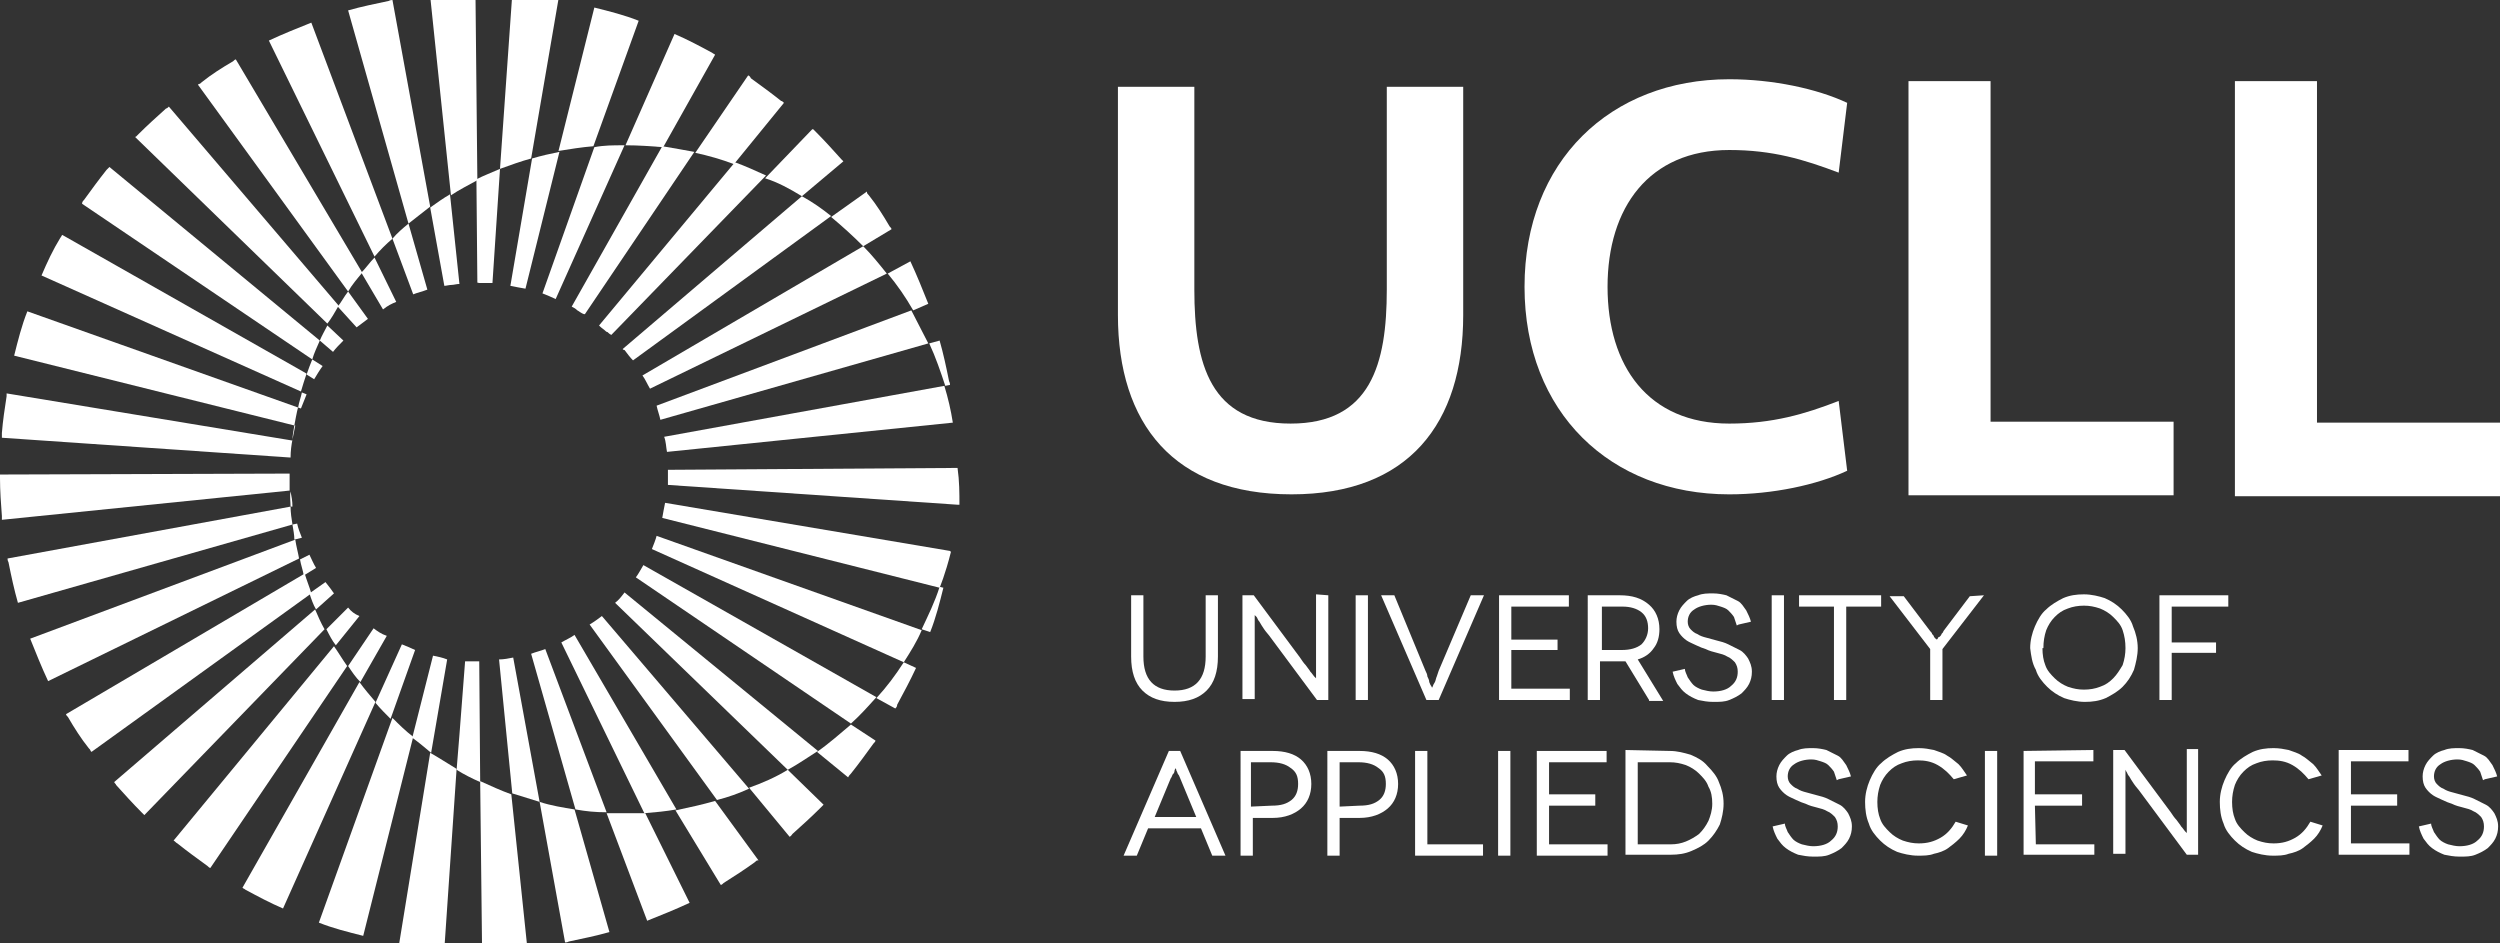 <?xml version="1.0" encoding="utf-8"?>
<!-- Generator: Adobe Illustrator 26.0.3, SVG Export Plug-In . SVG Version: 6.00 Build 0)  -->
<svg version="1.1" id="Layer_2_00000000187642521068287240000004580224550671491220_"
	 xmlns="http://www.w3.org/2000/svg" xmlns:xlink="http://www.w3.org/1999/xlink" x="0px" y="0px" viewBox="0 0 265 100"
	 style="enable-background:new 0 0 265 100;" xml:space="preserve">
<rect x="0" y="0" width="265" height="100" fill="#333333" stroke="none"/>
<style type="text/css">
	.st0{fill:#FFFFFF;}
</style>
<g id="Logo_x5F_UCLL_x5F_ENG_x5F_pantone_00000068679173650398174810000002133221663961993111_">
	<g>
		<g>
			<g>
				<g>
					<g>
						<path class="st0" d="M118.5,33.4V9.2h8.1v21.5c0,7.9,1.7,14.2,10.2,14.2c8.5,0,10.2-6.3,10.2-14.2V9.2h8.1v24.2
							c0,11.5-5.8,19-18.2,19C124.4,52.4,118.5,44.9,118.5,33.4"/>
					</g>
				</g>
				<g>
					<g>
						<path class="st0" d="M161.6,30.4c0-13.3,9.1-22,21.7-22c4.6,0,9.3,1,12.5,2.5l-0.9,7.4c-3.7-1.4-7-2.4-11.6-2.4
							c-8.5,0-12.9,6.1-12.9,14.5s4.3,14.5,12.9,14.5c4.6,0,8-1,11.6-2.4l0.9,7.4c-3.2,1.5-7.9,2.5-12.5,2.5
							C170.7,52.4,161.6,43.7,161.6,30.4"/>
					</g>
				</g>
				<g>
					<g>
						<polygon class="st0" points="202.3,52.5 202.3,8.6 211,8.6 211,44.7 230.4,44.7 230.4,52.5 						"/>
					</g>
				</g>
				<g>
					<g>
						<polygon class="st0" points="236.9,8.6 236.9,52.6 265,52.6 265,44.8 245.6,44.8 245.6,8.6 						"/>
					</g>
				</g>
				<g>
					<g>
						<path class="st0" d="M101.5,49.6l-30.7,0.2c0,0.1,0,0.1,0,0.2c0,0.2,0,0.4,0,0.6c0,0,0,0.1,0,0.1c0,0.2,0,0.4,0,0.6
							c0,0,0,0.1,0,0.1l30.7,2.1h0.2C101.7,52.3,101.7,51,101.5,49.6L101.5,49.6L101.5,49.6z"/>
					</g>
				</g>
				<g>
					<g>
						<path class="st0" d="M33.8,97.8L33.8,97.8c1.5,0.6,3.1,1,4.7,1.4l0,0l5.3-21.1c-0.8-0.6-1.5-1.3-2.2-2L33.8,97.8z"/>
					</g>
				</g>
				<g>
					<g>
						<path class="st0" d="M12.1,82.9C12.2,82.9,12.2,82.9,12.1,82.9c0.1,0.2,0.2,0.2,0.2,0.3c0.9,1,1.8,2,2.7,2.9
							c0.1,0.1,0.2,0.2,0.3,0.3c0,0,0,0,0,0l19.1-19.7c-0.4-0.7-0.7-1.4-1-2.1L12.1,82.9z"/>
					</g>
				</g>
				<g>
					<g>
						<path class="st0" d="M42.3,100.1L42.3,100.1C42.4,100.1,42.4,100.1,42.3,100.1c0.2,0,0.3,0,0.4,0c1.3,0.2,2.6,0.4,4,0.5
							c0.2,0,0.3,0,0.4,0h0l1.1-15.3l-1.1,15.3l1.3-19.1c-1-0.6-1.9-1.2-2.8-1.7L42.3,100.1z"/>
					</g>
				</g>
				<g>
					<g>
						<path class="st0" d="M25.7,94.1L25.7,94.1c0.1,0.1,0.2,0.1,0.3,0.2c0,0,0,0,0,0c1.3,0.7,2.6,1.4,4,2l0,0l9.8-21.9
							c-0.6-0.7-1.2-1.4-1.7-2.1L25.7,94.1z"/>
					</g>
				</g>
				<g>
					<g>
						<path class="st0" d="M18.4,89.1C18.4,89.1,18.4,89.1,18.4,89.1c0.2,0.1,0.2,0.2,0.4,0.3c1,0.8,2.1,1.6,3.2,2.4l0,0
							c0.1,0.1,0.2,0.2,0.3,0.2h0l14.5-21.4c-0.5-0.7-0.9-1.4-1.4-2.1L18.4,89.1z"/>
					</g>
				</g>
				<g>
					<g>
						<path class="st0" d="M0.8,59.2L0.8,59.2c0,0.1,0,0.2,0.1,0.4v0c0.3,1.5,0.6,2.9,1,4.3L31,55.6c-0.1-0.6-0.2-1.3-0.2-1.9
							L0.8,59.2z"/>
					</g>
				</g>
				<g>
					<g>
						<path class="st0" d="M7,75.7L7,75.7c0,0.1,0.1,0.2,0.2,0.3l0,0c0.7,1.2,1.4,2.3,2.2,3.3l0,0c0.1,0.1,0.2,0.2,0.2,0.3
							c0,0,0,0,0.1,0.1L33,62.9c-0.2-0.7-0.5-1.4-0.7-2.1L7,75.7z"/>
					</g>
				</g>
				<g>
					<g>
						<path class="st0" d="M31.3,57.2L3.2,67.7l0,0c0.6,1.5,1.2,3,1.9,4.5l0,0l26.6-13C31.6,58.6,31.4,57.9,31.3,57.2"/>
					</g>
				</g>
				<g>
					<g>
						<path class="st0" d="M89.9,82.4C89.9,82.4,89.9,82.3,89.9,82.4c0.1-0.2,0.2-0.3,0.3-0.4c0.8-1,1.6-2.1,2.4-3.2
							c0.1-0.1,0.2-0.2,0.2-0.3c0,0,0,0,0,0l-2.6-1.7c-1.2,1-2.3,2-3.6,2.9L89.9,82.4z"/>
					</g>
				</g>
				<g>
					<g>
						<path class="st0" d="M94.9,75.1L94.9,75.1c0.1-0.1,0.2-0.2,0.2-0.4c0,0,0,0,0,0c0.7-1.3,1.4-2.6,2-3.9l-1.3-0.6
							c-0.9,1.4-1.8,2.6-2.9,3.8L94.9,75.1z"/>
					</g>
				</g>
				<g>
					<g>
						<path class="st0" d="M30.7,50.4c0-0.1,0-0.2,0-0.2l0,0L0,50.3c0,0.2,0,0.3,0,0.4c0,1.3,0.1,2.7,0.2,4l0,0c0,0.1,0,0.3,0,0.4v0
							L30.7,52c0-0.4,0-0.9,0-1.3C30.7,50.7,30.7,50.5,30.7,50.4"/>
					</g>
				</g>
				<g>
					<g>
						<path class="st0" d="M83.7,88.7C83.7,88.7,83.7,88.6,83.7,88.7c0.2-0.1,0.2-0.2,0.3-0.3c1-0.9,2-1.8,2.9-2.7
							c0.1-0.1,0.2-0.2,0.3-0.3c0,0,0,0,0.1-0.1l-3.8-3.7c-1.3,0.8-2.7,1.4-4.1,1.9L83.7,88.7z"/>
					</g>
				</g>
				<g>
					<g>
						<path class="st0" d="M66.2,86.2c-0.7,0-1.3,0-1.9,0l4.3,11.4l0,0c1.5-0.6,3-1.2,4.5-1.9l0,0l-4.7-9.5
							C67.6,86.2,66.9,86.2,66.2,86.2"/>
					</g>
				</g>
				<g>
					<g>
						<path class="st0" d="M51.1,100.7c0.2,0,0.3,0,0.4,0c1.4,0,2.7-0.1,4-0.2c0.1,0,0.3,0,0.4,0h0l-1.7-16.3
							c-1.1-0.4-2.2-0.9-3.3-1.4L51.1,100.7z"/>
					</g>
				</g>
				<g>
					<g>
						<path class="st0" d="M57.2,85l2.7,14.9c0.1,0,0.2,0,0.4-0.1c0,0,0,0,0,0c1.4-0.3,2.9-0.6,4.3-1l0,0l-3.7-13
							C59.7,85.6,58.4,85.4,57.2,85"/>
					</g>
				</g>
				<g>
					<g>
						<path class="st0" d="M76.4,93.8L76.4,93.8c0.1,0,0.2-0.1,0.3-0.2c0,0,0,0,0,0c1.1-0.7,2.2-1.4,3.3-2.2l0,0
							c0.1-0.1,0.2-0.2,0.3-0.2c0,0,0,0,0.1,0l-4.6-6.3c-1.4,0.4-2.8,0.7-4.2,1L76.4,93.8z"/>
					</g>
				</g>
				<g>
					<g>
						<path class="st0" d="M6.6,24.9L6.6,24.9c-0.1,0.1-0.1,0.2-0.2,0.3c0,0,0,0,0,0c-0.8,1.3-1.4,2.6-2,4l0,0l27.5,12.3
							c0.2-0.7,0.4-1.3,0.6-1.9L6.6,24.9z"/>
					</g>
				</g>
				<g>
					<g>
						<path class="st0" d="M85,20.8l4.4-3.7l0,0l0,0c-0.1-0.1-0.2-0.2-0.2-0.2c-0.9-1-1.8-2-2.7-2.9c-0.1-0.1-0.2-0.2-0.3-0.3
							c0,0,0,0-0.1,0l0,0l-5,5.2C82.4,19.3,83.7,20,85,20.8"/>
					</g>
				</g>
				<g>
					<g>
						<path class="st0" d="M94.5,24.3L94.5,24.3c0-0.1-0.1-0.2-0.2-0.3l0,0l0,0c-0.7-1.2-1.4-2.3-2.2-3.3l0,0
							c-0.1-0.1-0.2-0.2-0.2-0.3c0,0,0,0,0-0.1l0,0L88.1,23c1.2,1,2.3,2,3.4,3.1L94.5,24.3z"/>
					</g>
				</g>
				<g>
					<g>
						<path class="st0" d="M75.8,5.8L75.8,5.8c-0.1-0.1-0.2-0.1-0.3-0.2c0,0,0,0,0,0c-1.3-0.7-2.6-1.4-4-2l0,0l-5.2,11.8
							c1.4,0,2.7,0.1,4,0.2L75.8,5.8z"/>
					</g>
				</g>
				<g>
					<g>
						<path class="st0" d="M98.4,32.2L98.4,32.2c-0.6-1.5-1.2-3-1.9-4.5l0,0L94.1,29c1,1.2,1.9,2.5,2.7,3.9L98.4,32.2z"/>
					</g>
				</g>
				<g>
					<g>
						<path class="st0" d="M100.7,40.8c0-0.1,0-0.2-0.1-0.4v0c-0.3-1.5-0.6-2.9-1-4.3l0,0l-1.1,0.3c0.7,1.5,1.2,3,1.7,4.5
							L100.7,40.8z"/>
					</g>
				</g>
				<g>
					<g>
						<path class="st0" d="M67.7,2.2L67.7,2.2c-1.5-0.6-3.1-1-4.7-1.4l0,0L59.2,16c1.2-0.2,2.5-0.4,3.7-0.5L67.7,2.2z"/>
					</g>
				</g>
				<g>
					<g>
						<path class="st0" d="M83.1,10.9L83.1,10.9c-0.1-0.1-0.2-0.2-0.3-0.2c-1-0.8-2.1-1.6-3.2-2.4l0,0C79.5,8.1,79.4,8,79.3,8
							c0,0,0,0,0,0l-5.6,8.2c1.4,0.3,2.8,0.7,4.1,1.2L83.1,10.9z"/>
					</g>
				</g>
				<g>
					<g>
						<path class="st0" d="M25,6.3c-0.1,0-0.2,0.1-0.3,0.2c0,0,0,0,0,0l0,0c-1.2,0.7-2.3,1.4-3.3,2.2l0,0c-0.1,0.1-0.2,0.2-0.3,0.2
							c0,0-0.1,0-0.1,0.1l15.9,21.9c0.4-0.7,1-1.4,1.5-2L25,6.3z"/>
					</g>
				</g>
				<g>
					<g>
						<path class="st0" d="M11.6,17.7L11.6,17.7c-0.1,0.1-0.2,0.2-0.3,0.3c-0.8,1-1.6,2.1-2.4,3.2l0,0c-0.1,0.1-0.2,0.2-0.2,0.4
							c0,0,0,0,0,0l0,0l24.4,16.5c0.2-0.7,0.5-1.3,0.8-2L11.6,17.7z"/>
					</g>
				</g>
				<g>
					<g>
						<path class="st0" d="M35.9,32.4l-18-21.1c0,0,0,0,0,0c-0.1,0.1-0.2,0.2-0.3,0.2c-1,0.9-2,1.8-2.9,2.7
							c-0.1,0.1-0.2,0.2-0.3,0.3c0,0,0,0-0.1,0l0,0l20.4,19.8C35.1,33.8,35.5,33.1,35.9,32.4"/>
					</g>
				</g>
				<g>
					<g>
						<path class="st0" d="M41.6,0L41.6,0c-0.1,0-0.2,0-0.4,0.1c0,0,0,0,0,0c-1.4,0.3-2.9,0.6-4.3,1l0,0l6.4,22.6
							c0.8-0.6,1.5-1.2,2.3-1.8L41.6,0z"/>
					</g>
				</g>
				<g>
					<g>
						<path class="st0" d="M50.4-0.7l-4.8,0.3l2.2,21.1c0.9-0.6,1.9-1.1,2.8-1.6L50.4-0.7z"/>
					</g>
				</g>
				<g>
					<g>
						<path class="st0" d="M33,2.4L33,2.4c-1.5,0.6-3,1.2-4.5,1.9l0,0l11.2,22.9c0.6-0.7,1.2-1.3,1.9-1.9L33,2.4z"/>
					</g>
				</g>
				<g>
					<g>
						<path class="st0" d="M59.2-0.1L59.2-0.1c0,0-0.1,0-0.2,0c-0.1,0-0.2,0-0.2,0c-1.3-0.2-2.6-0.4-3.9-0.5l-0.6,0L53,17.9
							c1.1-0.4,2.2-0.8,3.3-1.1L59.2-0.1z"/>
					</g>
				</g>
				<g>
					<g>
						<path class="st0" d="M67.4,61.2l22.8,15.5c1-0.9,1.8-1.8,2.7-2.8L68.2,59.9C67.9,60.4,67.7,60.8,67.4,61.2"/>
					</g>
				</g>
				<g>
					<g>
						<path class="st0" d="M34.2,38.8l-1.1-0.7c-0.2,0.5-0.4,1-0.6,1.6l0.8,0.5C33.6,39.7,33.9,39.2,34.2,38.8"/>
					</g>
				</g>
				<g>
					<g>
						<path class="st0" d="M32.5,41.8L32,41.6c-0.1,0.5-0.3,1-0.4,1.6l0.3,0.1C32.1,42.8,32.3,42.3,32.5,41.8"/>
					</g>
				</g>
				<g>
					<g>
						<path class="st0" d="M98.6,67L98.6,67c0.6-1.5,1-3.1,1.4-4.7l-0.4-0.1c-0.5,1.6-1.2,3-1.9,4.5L98.6,67z"/>
					</g>
				</g>
				<g>
					<g>
						<path class="st0" d="M100.7,58.4l-30.2-5.1c-0.1,0.5-0.2,1-0.3,1.6l29.4,7.4c0,0,0.6-1.4,1.2-3.8L100.7,58.4z"/>
					</g>
				</g>
				<g>
					<g>
						<path class="st0" d="M35.3,37.3c0.3-0.4,0.7-0.8,1.1-1.2l-1.7-1.6c-0.3,0.6-0.6,1.1-0.8,1.6L35.3,37.3z"/>
					</g>
				</g>
				<g>
					<g>
						<path class="st0" d="M65.2,63.9l18.3,17.7c1.1-0.6,2.1-1.3,3.2-2L66.2,62.8C65.9,63.2,65.6,63.6,65.2,63.9"/>
					</g>
				</g>
				<g>
					<g>
						<path class="st0" d="M69.1,58.2L69.1,58.2l26.7,12c0.7-1.1,1.4-2.2,1.9-3.4l-28.1-10C69.5,57.2,69.3,57.7,69.1,58.2"/>
					</g>
				</g>
				<g>
					<g>
						<path class="st0" d="M37.8,34.7c0.4-0.3,0.8-0.6,1.2-0.9l-2.1-2.9c-0.4,0.5-0.7,1.1-1.1,1.6L37.8,34.7
							C37.8,34.7,37.8,34.7,37.8,34.7"/>
					</g>
				</g>
				<g>
					<g>
						<path class="st0" d="M42,32l-2.3-4.7c-0.5,0.5-0.9,1.1-1.4,1.6l2.3,3.9C41.1,32.4,41.5,32.2,42,32"/>
					</g>
				</g>
				<g>
					<g>
						<path class="st0" d="M62.5,66.2L76,84.8c1.2-0.3,2.3-0.7,3.4-1.2L63.8,65.3C63.4,65.6,63,65.9,62.5,66.2"/>
					</g>
				</g>
				<g>
					<g>
						<path class="st0" d="M36.9,64.4l-2.3,2.3c0.3,0.6,0.6,1.2,1,1.7l2.5-3.1C37.6,65.1,37.2,64.8,36.9,64.4"/>
					</g>
				</g>
				<g>
					<g>
						<path class="st0" d="M50.8,70.1c-0.5,0-1,0-1.5,0l-0.6,7.8l-0.3,3.7c0.8,0.5,1.6,0.9,2.5,1.3l-0.1-12.8
							C50.9,70.1,50.8,70.1,50.8,70.1"/>
					</g>
				</g>
				<g>
					<g>
						<path class="st0" d="M34.5,61.7l-1.7,1.2c0.2,0.6,0.4,1.2,0.7,1.7l1.9-1.7C35.2,62.6,34.9,62.2,34.5,61.7"/>
					</g>
				</g>
				<g>
					<g>
						<path class="st0" d="M42.6,68.3l-2.8,6.2c0.5,0.6,1.1,1.2,1.6,1.7l2.6-7.3C43.6,68.7,43.1,68.5,42.6,68.3"/>
					</g>
				</g>
				<g>
					<g>
						<path class="st0" d="M39.6,66.6l-2.7,4c0.4,0.6,0.8,1.2,1.3,1.7l2.8-4.9C40.4,67.2,40,66.9,39.6,66.6"/>
					</g>
				</g>
				<g>
					<g>
						<path class="st0" d="M52.9,69.9l1.4,14.2c1,0.3,1.9,0.6,2.9,0.9l-2.8-15.3C53.9,69.8,53.4,69.9,52.9,69.9"/>
					</g>
				</g>
				<g>
					<g>
						<path class="st0" d="M30.8,52.1L30.8,52.1c-0.1,0.5,0,1.1,0,1.6l0.2,0C31,53.1,30.9,52.6,30.8,52.1"/>
					</g>
				</g>
				<g>
					<g>
						<path class="st0" d="M60.9,67.3c-0.4,0.3-0.9,0.5-1.4,0.8l8.8,18.1c1.2-0.1,2.3-0.2,3.4-0.4L60.9,67.3z"/>
					</g>
				</g>
				<g>
					<g>
						<path class="st0" d="M45.9,69.5l-2.2,8.7c0.7,0.5,1.4,1.1,2,1.6l1.7-9.9C46.9,69.7,46.4,69.6,45.9,69.5"/>
					</g>
				</g>
				<g>
					<g>
						<path class="st0" d="M31.5,55.5L31,55.6c0.1,0.6,0.2,1.1,0.2,1.6L32,57C31.8,56.5,31.6,56,31.5,55.5"/>
					</g>
				</g>
				<g>
					<g>
						<path class="st0" d="M32.8,58.8l-1,0.5c0.1,0.6,0.3,1.1,0.4,1.7l1.3-0.8C33.2,59.7,33,59.2,32.8,58.8"/>
					</g>
				</g>
				<g>
					<g>
						<path class="st0" d="M56.3,69.3l4.7,16.5c1.1,0.2,2.1,0.3,3.3,0.3l-6.5-17.3C57.3,69,56.8,69.1,56.3,69.3"/>
					</g>
				</g>
				<g>
					<g>
						<path class="st0" d="M45.3,30.7l-2-7c-0.6,0.5-1.2,1-1.7,1.6l2.2,5.9C44.3,31,44.8,30.9,45.3,30.7"/>
					</g>
				</g>
				<g>
					<g>
						<path class="st0" d="M47.1,30.3c0.2,0,0.5-0.1,0.8-0.1c0.2,0,0.5-0.1,0.8-0.1l-1-9.5C47,21,46.3,21.5,45.6,22L47.1,30.3
							L47.1,30.3z"/>
					</g>
				</g>
				<g>
					<g>
						<path class="st0" d="M60.6,32.5c0.2,0.1,0.4,0.2,0.6,0.4c0.2,0.1,0.4,0.3,0.7,0.4c0,0,0,0,0.1,0l11.6-17.2
							c-1.1-0.2-2.2-0.4-3.4-0.6L60.6,32.5C60.6,32.6,60.6,32.6,60.6,32.5"/>
					</g>
				</g>
				<g>
					<g>
						<path class="st0" d="M62,33.4L62,33.4L62,33.4L62,33.4"/>
					</g>
				</g>
				<g>
					<g>
						<path class="st0" d="M63.5,34.5c0,0,0.1,0.1,0.1,0.1c0.2,0.2,0.4,0.3,0.6,0.5c0,0,0.1,0.1,0.2,0.1c0.1,0.1,0.2,0.2,0.4,0.3
							l16.4-16.9c-1.1-0.5-2.2-1-3.3-1.4L63.5,34.5z"/>
					</g>
				</g>
				<g>
					<g>
						<path class="st0" d="M66.2,37.1c0.3,0.4,0.6,0.8,0.9,1.1l0,0l21-15.3c-1-0.8-2-1.5-3.1-2.1L66,37
							C66.1,37.1,66.1,37.1,66.2,37.1"/>
					</g>
				</g>
				<g>
					<g>
						<path class="st0" d="M68.1,39.8c0.3,0.4,0.5,0.9,0.8,1.4L94,29c-0.8-1-1.6-2-2.5-2.9L68.1,39.8L68.1,39.8"/>
					</g>
				</g>
				<g>
					<g>
						<path class="st0" d="M70,44.5l28.4-8.1c-0.6-1.2-1.2-2.3-1.8-3.5L69.6,43C69.7,43.5,69.9,44,70,44.5"/>
					</g>
				</g>
				<g>
					<g>
						<path class="st0" d="M50.8,30L50.8,30c0.1,0,0.1,0,0.1,0c0.3,0,0.6,0,0.8,0c0.1,0,0.2,0,0.3,0s0.2,0,0.2,0l0.8-12.1
							c-0.9,0.4-1.7,0.7-2.5,1.1l0.1,11C50.6,29.9,50.7,30,50.8,30"/>
					</g>
				</g>
				<g>
					<g>
						<path class="st0" d="M54.1,30.3L54.1,30.3c0.5,0.1,1,0.2,1.6,0.3l3.6-14.5c-1,0.2-1.9,0.4-2.9,0.7L54.1,30.3z"/>
					</g>
				</g>
				<g>
					<g>
						<path class="st0" d="M57.5,31.1c0.5,0.2,1,0.4,1.4,0.6l0,0l7.3-16.3h-0.1c-1.1,0-2.1,0-3.1,0.2L57.5,31.1z"/>
					</g>
				</g>
				<g>
					<path class="st0" d="M70.7,47.9l30.3-3.1c-0.2-1.3-0.5-2.6-0.9-3.9l-29.7,5.4C70.6,46.8,70.6,47.4,70.7,47.9"/>
				</g>
				<g>
					<path class="st0" d="M30.8,48.5L30.8,48.5L30.8,48.5L30.8,48.5L30.8,48.5c0-0.7,0.1-1.4,0.2-1.9h0c0.1-0.5,0.2-1,0.3-1.5
						l-0.1,0c0,0,0.3-1.7,0.4-1.9l0,0l0,0L2.9,33l0,0c-0.6,1.5-1,3.1-1.4,4.7l0,0l29.7,7.4c-0.1,0.6-0.2,1.1-0.2,1.6l-30.3-5
						c0,0,0,0.1,0,0.1c0,0.1,0,0.2,0,0.2c-0.2,1.3-0.4,2.6-0.5,3.9c0,0.2,0,0.3,0,0.4v0.1L30.8,48.5L30.8,48.5z"/>
				</g>
				<g>
					<path class="st0" d="M129.1,63.1v6.5c0,1.6-0.4,2.8-1.2,3.6c-0.8,0.8-1.9,1.2-3.4,1.2s-2.6-0.4-3.4-1.2c-0.8-0.8-1.2-2-1.2-3.6
						v-6.5h1.3v6.5c0,2.4,1.1,3.6,3.3,3.6s3.3-1.2,3.3-3.6v-6.5H129.1z"/>
				</g>
				<g>
					<path class="st0" d="M140.8,63.1v11.1h-1.2l-4.9-6.6c-0.2-0.3-0.5-0.6-0.7-0.9c-0.2-0.3-0.4-0.6-0.5-0.8
						c-0.2-0.2-0.2-0.4-0.3-0.5l-0.2-0.2l0,0v0.2v0.7c0,0.3,0,0.6,0,1v1.2v5.8h-1.3V63.1h1.2l4.9,6.6c0.2,0.3,0.4,0.6,0.6,0.8
						c0.2,0.3,0.4,0.5,0.5,0.7c0.2,0.2,0.3,0.4,0.4,0.5l0.2,0.2l0,0v-0.2v-0.7c0-0.3,0-0.6,0-1v-1.2v-5.8L140.8,63.1L140.8,63.1z"/>
				</g>
				<g>
					<rect x="143.7" y="63.1" class="st0" width="1.3" height="11.1"/>
				</g>
				<g>
					<path class="st0" d="M157.3,63.1l-4.8,11.1h-1.3l-4.8-11.1h1.4l3.3,8c0.1,0.2,0.2,0.4,0.2,0.6c0.1,0.2,0.2,0.4,0.2,0.6
						c0.1,0.2,0.1,0.3,0.2,0.4l0.1,0.2l0,0l0.1-0.2c0-0.1,0.1-0.2,0.2-0.4c0.1-0.2,0.1-0.4,0.2-0.6l0.2-0.6l3.4-8L157.3,63.1
						L157.3,63.1L157.3,63.1z"/>
				</g>
				<g>
					<polygon class="st0" points="166.4,73 166.4,74.2 158.9,74.2 158.9,63.1 166.3,63.1 166.3,64.3 160.2,64.3 160.2,67.8 
						165.1,67.8 165.1,68.9 160.2,68.9 160.2,73 					"/>
				</g>
				<g>
					<path class="st0" d="M174.8,74.2l-2.5-4.1c-0.1,0-0.2,0-0.3,0h-0.3h-2.1v4.1h-1.3V63.1h3.4c1.3,0,2.3,0.3,3.1,1
						c0.7,0.6,1.1,1.5,1.1,2.6c0,0.8-0.2,1.5-0.6,2c-0.4,0.6-1,1-1.7,1.2l2.7,4.4H174.8z M171.9,68.9L171.9,68.9
						c0.9,0,1.6-0.2,2.1-0.6c0.4-0.4,0.7-1,0.7-1.7c0-0.7-0.2-1.3-0.7-1.7s-1.2-0.6-2-0.6h-2.2v4.6L171.9,68.9z"/>
				</g>
				<g>
					<path class="st0" d="M184.3,66.2l-0.2,0.1c-0.1-0.3-0.2-0.6-0.3-0.9c-0.2-0.3-0.4-0.5-0.6-0.7c-0.2-0.2-0.5-0.3-0.8-0.4
						s-0.6-0.2-1-0.2c-0.7,0-1.4,0.2-1.8,0.5c-0.5,0.3-0.7,0.8-0.7,1.3c0,0.3,0.1,0.6,0.3,0.8c0.2,0.2,0.4,0.4,0.7,0.5
						c0.3,0.2,0.6,0.3,1,0.4c0.4,0.1,0.7,0.2,1.1,0.3c0.4,0.1,0.8,0.2,1.2,0.4s0.8,0.4,1.2,0.6c0.4,0.2,0.7,0.6,0.9,0.9
						c0.2,0.4,0.4,0.8,0.4,1.4c0,0.5-0.1,0.9-0.3,1.3c-0.2,0.4-0.5,0.7-0.8,1c-0.4,0.3-0.8,0.5-1.3,0.7c-0.5,0.2-1,0.2-1.7,0.2
						c-0.6,0-1.1-0.1-1.6-0.2c-0.5-0.2-0.9-0.4-1.3-0.7c-0.4-0.3-0.6-0.6-0.9-1c-0.2-0.4-0.4-0.8-0.5-1.3l1.3-0.3
						c0,0.3,0.2,0.6,0.3,0.9c0.2,0.3,0.4,0.6,0.6,0.8s0.6,0.4,0.9,0.5c0.4,0.1,0.8,0.2,1.2,0.2c0.8,0,1.5-0.2,1.9-0.6
						c0.5-0.4,0.7-0.9,0.7-1.5c0-0.4-0.1-0.7-0.3-1c-0.2-0.2-0.5-0.5-0.8-0.6c-0.3-0.2-0.7-0.3-1.1-0.4c-0.4-0.1-0.8-0.2-1.2-0.4
						c-0.3-0.1-0.6-0.2-1-0.4c-0.4-0.2-0.7-0.3-1-0.5s-0.6-0.5-0.8-0.8c-0.2-0.3-0.3-0.7-0.3-1.2c0-0.4,0.1-0.8,0.3-1.2
						c0.2-0.4,0.5-0.7,0.8-1c0.3-0.3,0.8-0.5,1.2-0.6c0.5-0.2,1-0.2,1.6-0.2c0.5,0,1,0.1,1.4,0.2c0.4,0.2,0.8,0.4,1.2,0.6
						c0.4,0.2,0.6,0.6,0.9,1c0.2,0.4,0.4,0.8,0.5,1.2L184.3,66.2z"/>
				</g>
				<g>
					<rect x="187.8" y="63.1" class="st0" width="1.3" height="11.1"/>
				</g>
				<g>
					<polygon class="st0" points="199.4,63.1 199.4,64.3 195.7,64.3 195.7,74.2 194.4,74.2 194.4,64.3 190.7,64.3 190.7,63.1 					
						"/>
				</g>
				<g>
					<path class="st0" d="M210.3,63.1l-4.4,5.7v5.4h-1.3v-5.4l-4.3-5.6h1.5l2.8,3.7c0.1,0.1,0.2,0.2,0.2,0.3
						c0.1,0.1,0.2,0.2,0.2,0.3c0.1,0.1,0.1,0.2,0.2,0.2l0.1,0.1l0,0l0.1-0.1c0-0.1,0.1-0.2,0.2-0.2c0.1-0.1,0.2-0.2,0.2-0.3
						c0.1-0.1,0.2-0.2,0.2-0.3l2.8-3.7L210.3,63.1L210.3,63.1z"/>
				</g>
				<g>
					<path class="st0" d="M215.2,68.7c0-0.8,0.2-1.6,0.5-2.3s0.7-1.4,1.2-1.8c0.5-0.5,1.2-0.9,1.8-1.2c0.7-0.3,1.4-0.4,2.2-0.4
						s1.6,0.2,2.2,0.4c0.7,0.3,1.3,0.7,1.8,1.2c0.5,0.5,1,1.1,1.2,1.8c0.3,0.7,0.5,1.5,0.5,2.3c0,0.8-0.2,1.6-0.4,2.3
						c-0.3,0.7-0.7,1.3-1.2,1.8c-0.5,0.5-1.2,0.9-1.8,1.2c-0.7,0.3-1.4,0.4-2.2,0.4c-0.8,0-1.6-0.2-2.2-0.4
						c-0.7-0.3-1.3-0.7-1.8-1.2c-0.5-0.5-1-1.1-1.2-1.8C215.4,70.3,215.3,69.5,215.2,68.7L215.2,68.7z M216.5,68.7
						c0,0.7,0.1,1.3,0.3,1.8c0.2,0.6,0.6,1,1,1.4c0.4,0.4,0.9,0.7,1.4,0.9c0.6,0.2,1.1,0.3,1.7,0.3c0.6,0,1.2-0.1,1.7-0.3
						c0.6-0.2,1-0.5,1.4-0.9c0.4-0.4,0.7-0.9,1-1.4c0.2-0.6,0.3-1.2,0.3-1.8c0-0.7-0.1-1.3-0.3-1.9c-0.2-0.6-0.6-1-1-1.4
						c-0.4-0.4-0.9-0.7-1.4-0.9c-0.6-0.2-1.1-0.3-1.7-0.3c-0.6,0-1.2,0.1-1.7,0.3c-0.6,0.2-1,0.5-1.4,0.9c-0.4,0.4-0.7,0.9-0.9,1.4
						c-0.2,0.6-0.3,1.2-0.3,1.9H216.5z"/>
				</g>
				<g>
					<polygon class="st0" points="230.2,64.3 230.2,68.1 234.9,68.1 234.9,69.2 230.2,69.2 230.2,74.2 228.9,74.2 228.9,63.1 
						236.2,63.1 236.2,64.3 					"/>
				</g>
				<g>
					<path class="st0" d="M127.3,87.8h-5.6l-1.2,2.9h-1.4l4.8-11.1h1.2l4.8,11.1h-1.4L127.3,87.8z M126.8,86.6l-1.7-4.1
						c-0.1-0.2-0.1-0.3-0.2-0.4s-0.1-0.3-0.2-0.4c0-0.2-0.1-0.2-0.1-0.3l0-0.1l0,0l0,0.1c0,0.1-0.1,0.2-0.1,0.3
						c0,0.2-0.1,0.3-0.2,0.4c-0.1,0.2-0.1,0.3-0.2,0.4l-1.7,4.1H126.8z"/>
				</g>
				<g>
					<path class="st0" d="M134.9,79.6L134.9,79.6c1.3,0,2.3,0.3,3,0.9c0.7,0.6,1.1,1.5,1.1,2.6c0,1.1-0.4,2-1.1,2.6
						c-0.7,0.6-1.7,1-3,1h-2.1v4h-1.3V79.6H134.9z M134.8,85.4L134.8,85.4c1,0,1.6-0.2,2.1-0.6c0.5-0.4,0.7-1,0.7-1.7
						c0-0.8-0.2-1.3-0.8-1.7c-0.5-0.4-1.2-0.6-2.1-0.6h-2.1v4.7L134.8,85.4L134.8,85.4z"/>
				</g>
				<g>
					<path class="st0" d="M144.1,79.6L144.1,79.6c1.3,0,2.3,0.3,3,0.9c0.7,0.6,1.1,1.5,1.1,2.6c0,1.1-0.4,2-1.1,2.6
						c-0.7,0.6-1.7,1-3,1H142v4h-1.3V79.6H144.1z M144.1,85.4L144.1,85.4c1,0,1.6-0.2,2.1-0.6c0.5-0.4,0.7-1,0.7-1.7
						c0-0.8-0.2-1.3-0.8-1.7c-0.5-0.4-1.2-0.6-2.1-0.6H142v4.7L144.1,85.4L144.1,85.4z"/>
				</g>
				<g>
					<polygon class="st0" points="157.2,89.5 157.2,90.7 150,90.7 150,79.6 151.3,79.6 151.3,89.5 					"/>
				</g>
				<g>
					<rect x="158.8" y="79.6" class="st0" width="1.3" height="11.1"/>
				</g>
				<g>
					<polygon class="st0" points="170.4,89.5 170.4,90.7 162.9,90.7 162.9,79.6 170.3,79.6 170.3,80.8 164.2,80.8 164.2,84.2 
						169.1,84.2 169.1,85.4 164.2,85.4 164.2,89.5 					"/>
				</g>
				<g>
					<path class="st0" d="M177,79.6L177,79.6c0.8,0,1.5,0.2,2.2,0.4c0.7,0.3,1.3,0.6,1.8,1.2c0.5,0.5,1,1.1,1.2,1.7
						c0.3,0.7,0.5,1.4,0.5,2.3c0,0.8-0.2,1.6-0.4,2.2c-0.3,0.6-0.7,1.2-1.2,1.7c-0.5,0.5-1.1,0.8-1.8,1.1c-0.7,0.3-1.4,0.4-2.2,0.4
						h-4.8V79.5L177,79.6z M177.1,89.5L177.1,89.5c0.6,0,1.1-0.1,1.6-0.3s1-0.5,1.4-0.8c0.4-0.4,0.7-0.8,1-1.4
						c0.2-0.5,0.4-1.1,0.4-1.8s-0.1-1.3-0.4-1.8c-0.2-0.6-0.6-1-1-1.4c-0.4-0.4-0.9-0.7-1.4-0.9c-0.6-0.2-1.1-0.3-1.7-0.3h-3.4v8.7
						L177.1,89.5z"/>
				</g>
				<g>
					<path class="st0" d="M194.9,82.6l-0.2,0.1c-0.1-0.3-0.2-0.6-0.3-0.9c-0.2-0.3-0.4-0.5-0.6-0.7c-0.2-0.2-0.5-0.3-0.8-0.4
						c-0.3-0.1-0.6-0.2-1-0.2c-0.7,0-1.4,0.2-1.8,0.5c-0.5,0.3-0.7,0.8-0.7,1.3c0,0.3,0.1,0.6,0.3,0.8c0.2,0.2,0.4,0.4,0.7,0.5
						c0.3,0.2,0.6,0.3,1,0.4c0.4,0.1,0.7,0.2,1.1,0.3c0.4,0.1,0.8,0.2,1.2,0.4c0.4,0.2,0.8,0.4,1.2,0.6c0.4,0.2,0.7,0.6,0.9,0.9
						c0.2,0.4,0.4,0.8,0.4,1.4c0,0.5-0.1,0.9-0.3,1.3c-0.2,0.4-0.5,0.7-0.8,1c-0.4,0.3-0.8,0.5-1.3,0.7c-0.5,0.2-1,0.2-1.7,0.2
						c-0.6,0-1.1-0.1-1.6-0.2c-0.5-0.2-0.9-0.4-1.3-0.7c-0.4-0.3-0.6-0.6-0.9-1c-0.2-0.4-0.4-0.8-0.5-1.3l1.3-0.3
						c0,0.3,0.2,0.6,0.3,0.9c0.2,0.3,0.4,0.6,0.6,0.8c0.2,0.2,0.6,0.4,0.9,0.5c0.4,0.1,0.8,0.2,1.2,0.2c0.8,0,1.5-0.2,1.9-0.6
						c0.5-0.4,0.7-0.9,0.7-1.5c0-0.4-0.1-0.7-0.3-1c-0.2-0.2-0.5-0.5-0.8-0.6c-0.3-0.2-0.7-0.3-1.1-0.4c-0.4-0.1-0.8-0.2-1.2-0.4
						c-0.3-0.1-0.6-0.2-1-0.4c-0.4-0.2-0.7-0.3-1-0.5s-0.6-0.5-0.8-0.8c-0.2-0.3-0.3-0.7-0.3-1.2c0-0.4,0.1-0.8,0.3-1.2
						c0.2-0.4,0.5-0.7,0.8-1c0.3-0.3,0.8-0.5,1.2-0.6c0.5-0.2,1-0.2,1.6-0.2c0.5,0,1,0.1,1.4,0.2c0.4,0.2,0.8,0.4,1.2,0.6
						c0.4,0.2,0.6,0.6,0.9,1c0.2,0.4,0.4,0.8,0.5,1.2L194.9,82.6z"/>
				</g>
				<g>
					<path class="st0" d="M207.1,82.6L207.1,82.6c-0.5-0.6-1-1.1-1.7-1.5c-0.7-0.4-1.4-0.5-2.1-0.5c-0.6,0-1.2,0.1-1.7,0.3
						c-0.6,0.2-1,0.5-1.4,0.9c-0.4,0.4-0.7,0.9-0.9,1.4c-0.2,0.6-0.3,1.2-0.3,1.8c0,0.7,0.1,1.3,0.3,1.8c0.2,0.6,0.6,1,1,1.4
						c0.4,0.4,0.9,0.7,1.4,0.9c0.6,0.2,1.1,0.3,1.7,0.3c0.9,0,1.6-0.2,2.3-0.6c0.7-0.4,1.2-1,1.6-1.7l1.3,0.4
						c-0.2,0.5-0.5,1-0.9,1.4c-0.4,0.4-0.8,0.7-1.2,1c-0.4,0.3-1,0.5-1.5,0.6c-0.5,0.2-1.1,0.2-1.7,0.2c-0.8,0-1.6-0.2-2.2-0.4
						c-0.7-0.3-1.3-0.7-1.8-1.2c-0.5-0.5-1-1.1-1.2-1.8c-0.3-0.7-0.4-1.5-0.4-2.3s0.2-1.6,0.5-2.3s0.7-1.4,1.2-1.8
						c0.5-0.5,1.2-0.9,1.8-1.2c0.7-0.3,1.4-0.4,2.2-0.4c0.6,0,1.1,0.1,1.6,0.2c0.5,0.2,1,0.3,1.4,0.6c0.4,0.2,0.8,0.6,1.2,0.9
						c0.4,0.4,0.6,0.8,0.9,1.2L207.1,82.6z"/>
				</g>
				<g>
					<rect x="210.4" y="79.6" class="st0" width="1.3" height="11.1"/>
				</g>
				<g>
					<polygon class="st0" points="222,89.5 222,90.6 214.5,90.6 214.5,79.6 221.9,79.5 221.9,80.7 215.7,80.7 215.7,84.2 
						220.7,84.2 220.7,85.4 215.7,85.4 215.8,89.5 					"/>
				</g>
				<g>
					<path class="st0" d="M233,79.5v11.1h-1.2l-4.9-6.6c-0.2-0.3-0.5-0.6-0.7-0.9c-0.2-0.3-0.4-0.6-0.5-0.8
						c-0.2-0.2-0.2-0.4-0.3-0.5l-0.1-0.2l0,0v0.2c0,0.2,0,0.4,0,0.7v1v1.2v5.8h-1.3V79.5h1.2l4.9,6.6c0.2,0.3,0.4,0.6,0.6,0.8
						c0.2,0.3,0.4,0.5,0.5,0.7c0.2,0.2,0.3,0.4,0.4,0.5l0.2,0.2l0,0v-0.2v-0.7v-1c0-0.4,0-0.8,0-1.2v-5.8H233z"/>
				</g>
				<g>
					<path class="st0" d="M244.7,82.6L244.7,82.6c-0.5-0.6-1-1.1-1.7-1.5c-0.7-0.4-1.4-0.5-2.1-0.5c-0.6,0-1.2,0.1-1.7,0.3
						c-0.6,0.2-1,0.5-1.4,0.9s-0.7,0.9-0.9,1.4c-0.2,0.6-0.3,1.2-0.3,1.8c0,0.7,0.1,1.3,0.3,1.8c0.2,0.6,0.6,1,1,1.4
						c0.4,0.4,0.9,0.7,1.4,0.9c0.6,0.2,1.1,0.3,1.7,0.3c0.9,0,1.6-0.2,2.3-0.6c0.7-0.4,1.2-1,1.6-1.7l1.3,0.4
						c-0.2,0.5-0.5,1-0.9,1.4c-0.4,0.4-0.8,0.7-1.2,1c-0.4,0.3-1,0.5-1.5,0.6c-0.5,0.2-1.1,0.2-1.7,0.2c-0.8,0-1.6-0.2-2.2-0.4
						c-0.7-0.3-1.3-0.7-1.8-1.2c-0.5-0.5-1-1.1-1.2-1.8c-0.3-0.7-0.4-1.5-0.4-2.3s0.2-1.6,0.5-2.3c0.3-0.7,0.7-1.4,1.2-1.8
						c0.5-0.5,1.2-0.9,1.8-1.2c0.7-0.3,1.4-0.4,2.2-0.4c0.6,0,1.1,0.1,1.6,0.2c0.5,0.2,1,0.3,1.4,0.6c0.4,0.2,0.8,0.6,1.2,0.9
						c0.4,0.4,0.6,0.8,0.9,1.2L244.7,82.6z"/>
				</g>
				<g>
					<polygon class="st0" points="255.4,89.4 255.4,90.6 247.9,90.6 247.9,79.5 255.3,79.5 255.3,80.7 249.2,80.7 249.2,84.2 
						254.1,84.2 254.1,85.4 249.2,85.4 249.2,89.4 					"/>
				</g>
				<g>
					<path class="st0" d="M263.4,82.6l-0.2,0.1c-0.1-0.3-0.2-0.6-0.3-0.9c-0.2-0.3-0.4-0.5-0.6-0.7c-0.2-0.2-0.5-0.3-0.8-0.4
						c-0.3-0.1-0.6-0.2-1-0.2c-0.7,0-1.4,0.2-1.8,0.5c-0.5,0.3-0.7,0.8-0.7,1.3c0,0.3,0.1,0.6,0.3,0.8c0.2,0.2,0.4,0.4,0.7,0.5
						c0.3,0.2,0.6,0.3,1,0.4c0.4,0.1,0.7,0.2,1.1,0.3c0.4,0.1,0.8,0.2,1.2,0.4c0.4,0.2,0.8,0.4,1.2,0.6c0.4,0.2,0.7,0.6,0.9,0.9
						c0.2,0.4,0.4,0.8,0.4,1.4c0,0.5-0.1,0.9-0.3,1.3c-0.2,0.4-0.5,0.7-0.8,1c-0.4,0.3-0.8,0.5-1.3,0.7c-0.5,0.2-1,0.2-1.7,0.2
						c-0.6,0-1.1-0.1-1.6-0.2c-0.5-0.2-0.9-0.4-1.3-0.7c-0.4-0.3-0.6-0.6-0.9-1c-0.2-0.4-0.4-0.8-0.5-1.3l1.3-0.3
						c0,0.3,0.2,0.6,0.3,0.9c0.2,0.3,0.4,0.6,0.6,0.8c0.2,0.2,0.6,0.4,0.9,0.5c0.4,0.1,0.8,0.2,1.2,0.2c0.8,0,1.5-0.2,1.9-0.6
						c0.5-0.4,0.7-0.9,0.7-1.5c0-0.4-0.1-0.7-0.3-1c-0.2-0.2-0.5-0.5-0.8-0.6c-0.3-0.2-0.7-0.3-1.1-0.4c-0.4-0.1-0.8-0.2-1.2-0.4
						c-0.3-0.1-0.6-0.2-1-0.4c-0.4-0.2-0.7-0.3-1-0.5s-0.6-0.5-0.8-0.8c-0.2-0.3-0.3-0.7-0.3-1.2c0-0.4,0.1-0.8,0.3-1.2
						c0.2-0.4,0.5-0.7,0.8-1c0.3-0.3,0.8-0.5,1.2-0.6c0.5-0.2,1-0.2,1.6-0.2c0.5,0,1,0.1,1.4,0.2c0.4,0.2,0.8,0.4,1.2,0.6
						c0.4,0.2,0.6,0.6,0.9,1c0.2,0.4,0.4,0.8,0.5,1.2L263.4,82.6z"/>
				</g>
			</g>
		</g>
	</g>
</g>
</svg>